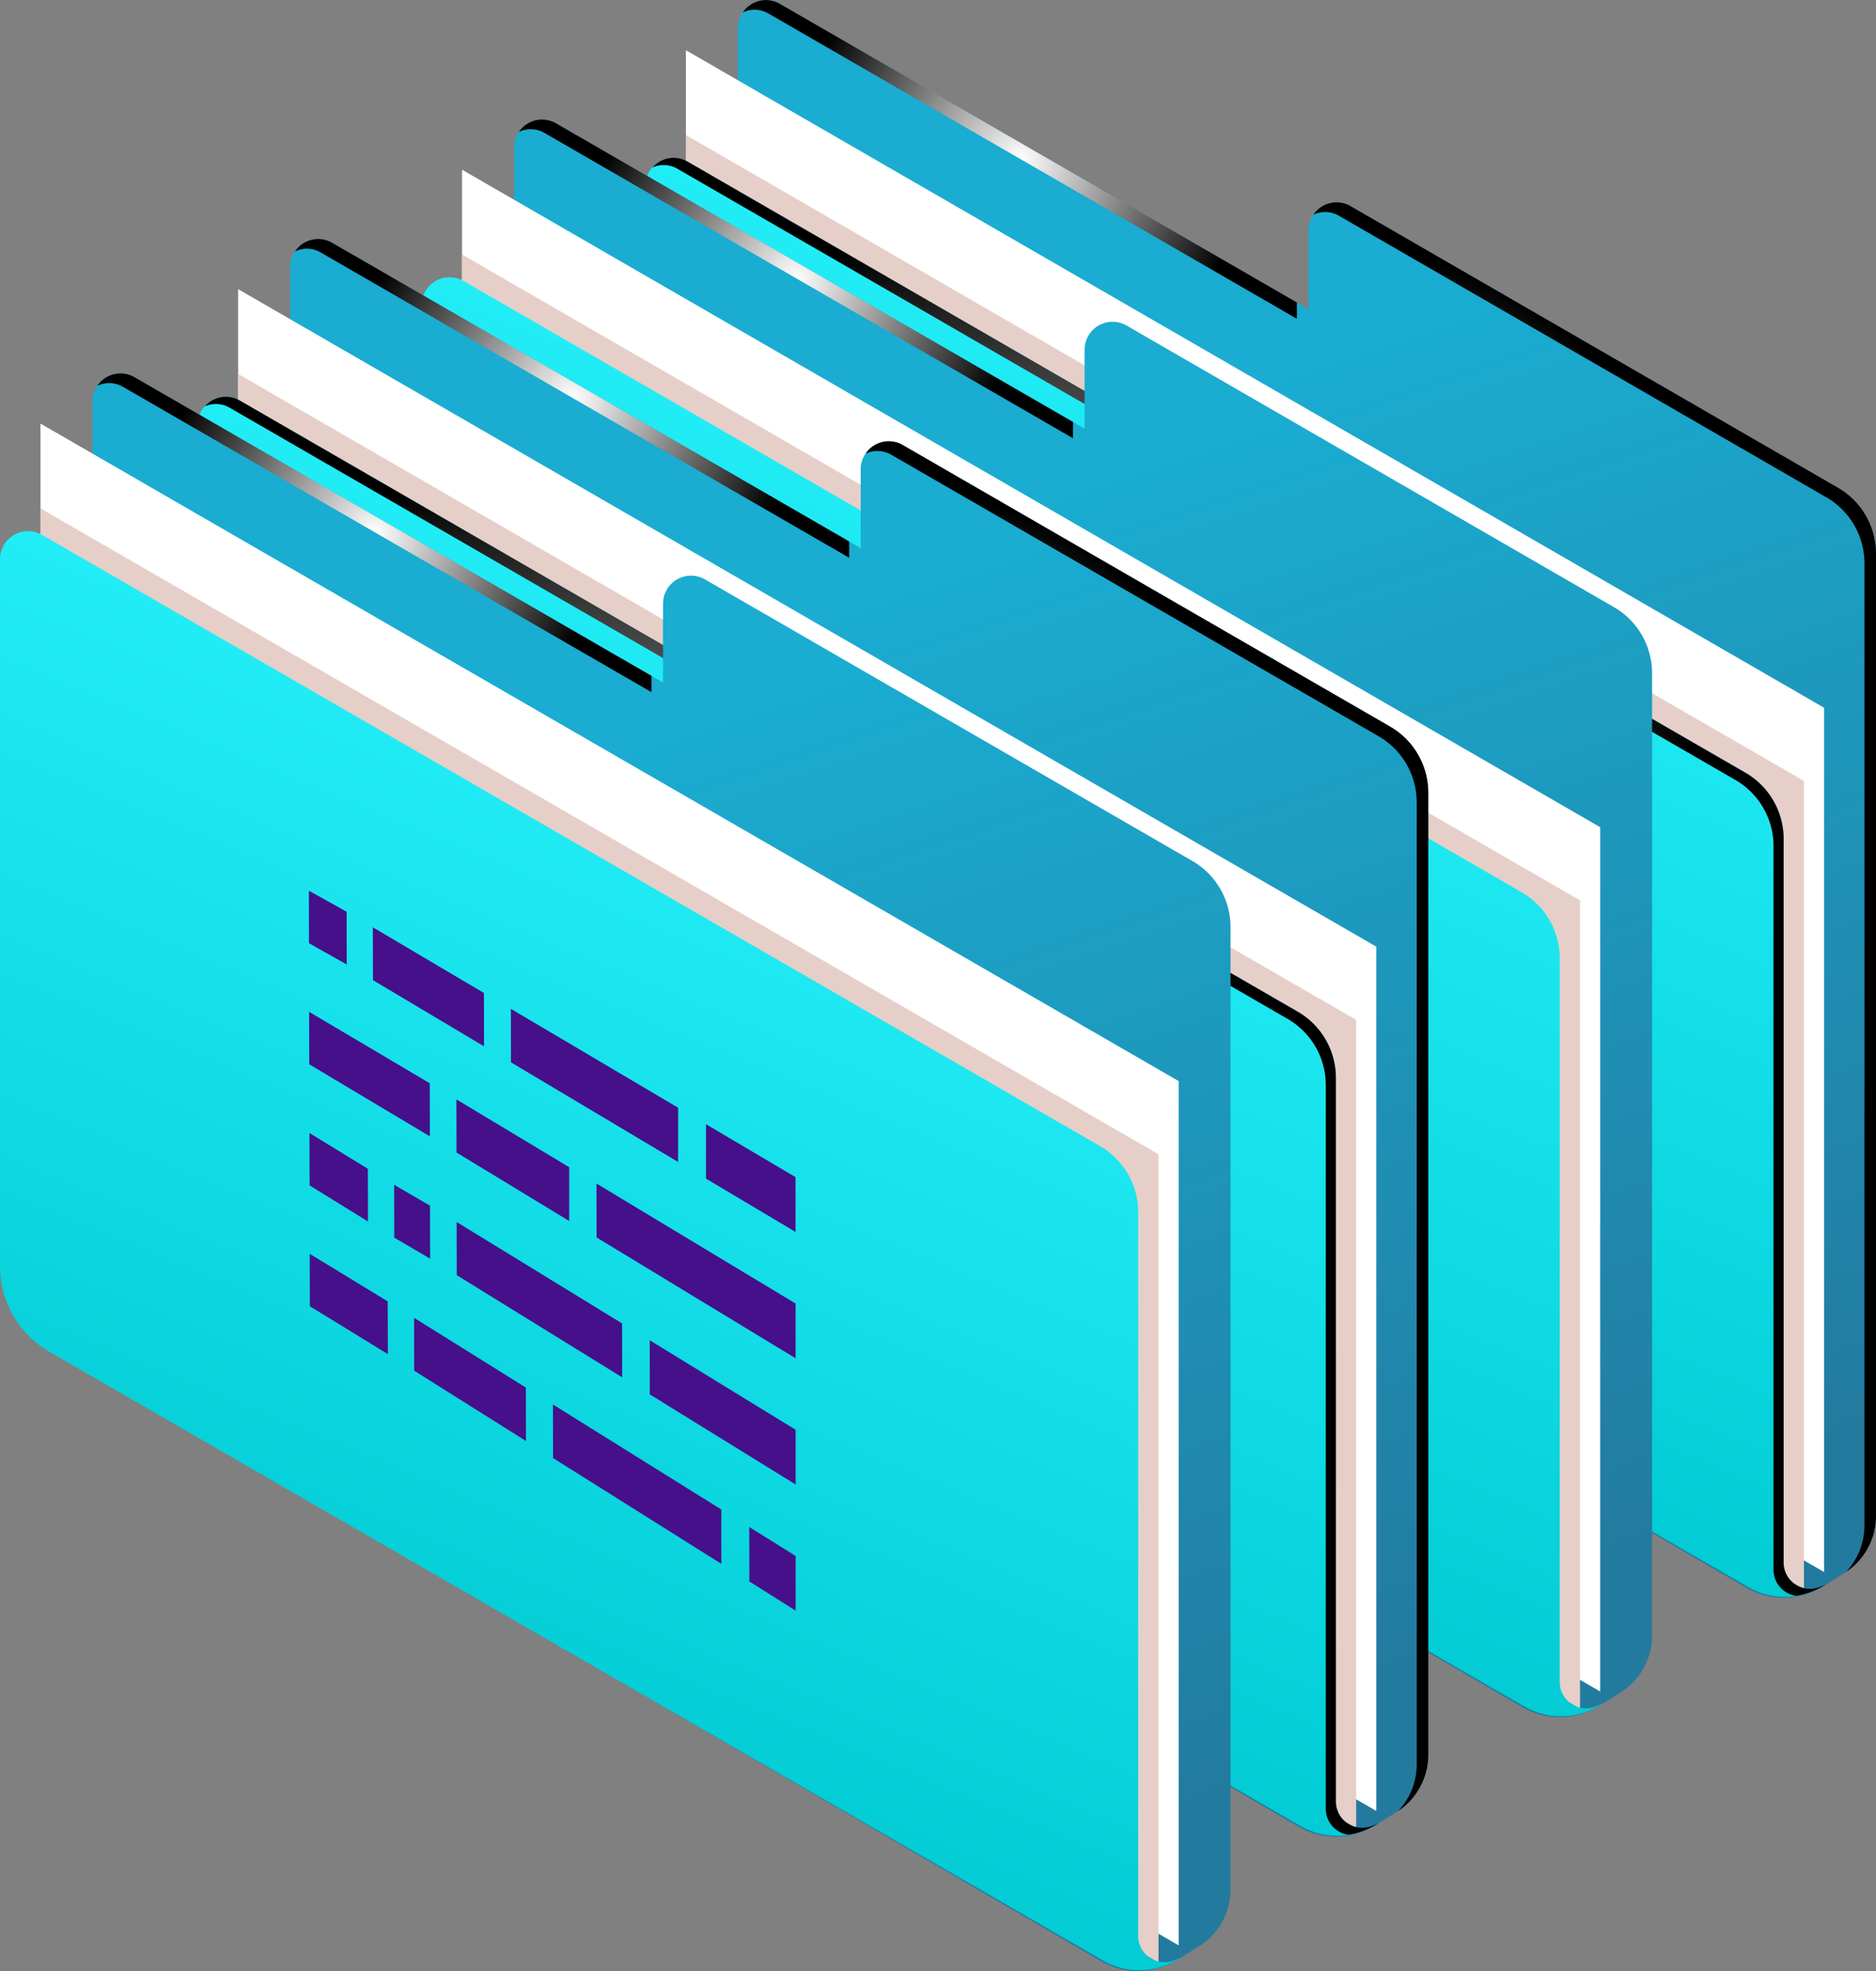 <svg xmlns="http://www.w3.org/2000/svg" xmlns:xlink="http://www.w3.org/1999/xlink" width="125.697" height="131.988" viewBox="0 0 125.697 131.988">
  <rect x="0" y="0" width="125.697" height="131.988" fill="#808080" stroke="none"/>
  <defs>
    <linearGradient id="linear-gradient" x1="0.745" y1="0.955" x2="0.565" y2="0.208" gradientUnits="objectBoundingBox">
      <stop offset="0" stop-color="#237a9f"/>
      <stop offset="1" stop-color="#1aacd1"/>
    </linearGradient>
    <radialGradient id="radial-gradient" cx="0.5" cy="0.5" r="0.709" gradientTransform="translate(0.213) scale(0.575 1)" gradientUnits="objectBoundingBox">
      <stop offset="0" stop-color="#fff"/>
      <stop offset="1"/>
    </radialGradient>
    <radialGradient id="radial-gradient-2" cx="0.295" cy="0.328" r="0.298" gradientTransform="translate(-0.717) scale(2.433 1)" xlink:href="#radial-gradient"/>
    <linearGradient id="linear-gradient-2" x1="0.411" y1="0.869" x2="0.687" y2="0.047" gradientUnits="objectBoundingBox">
      <stop offset="0" stop-color="#00c9d2"/>
      <stop offset="1" stop-color="#2af6ff"/>
    </linearGradient>
    <radialGradient id="radial-gradient-3" cx="0.364" cy="0.503" r="0.457" gradientTransform="translate(-0.112) scale(1.224 1)" xlink:href="#radial-gradient"/>
  </defs>
  <g id="Group_13756" data-name="Group 13756" transform="translate(-778 -4596.622)">
    <g id="Group_13755" data-name="Group 13755" transform="translate(445.697 3950.927)">
      <path id="Path_19850" data-name="Path 19850" d="M415.844,661.12V666.4L380.426,645.95a1.875,1.875,0,0,0-2.813,1.626v65.158l67.573,39.278a4.958,4.958,0,0,0,5.1-.072l1.443-.894a4.521,4.521,0,0,0,2.139-3.842v-64.43a5.11,5.11,0,0,0-2.555-4.424l-32.656-18.856A1.877,1.877,0,0,0,415.844,661.12Z" transform="translate(4.128 0)" fill="url(#linear-gradient)"/>
      <g id="Group_13551" data-name="Group 13551" transform="translate(382.071 645.697)" style="mix-blend-mode: color-dodge;isolation: isolate">
        <path id="Path_19851" data-name="Path 19851" d="M379.433,646.593l35.418,20.449V665.95l-34.644-20a1.868,1.868,0,0,0-2.483.576A1.833,1.833,0,0,1,379.433,646.593Z" transform="translate(-377.723 -645.696)" fill="url(#radial-gradient)"/>
        <path id="Path_19852" data-name="Path 19852" d="M425.61,669.32l-32.656-18.856a1.868,1.868,0,0,0-2.483.576,1.842,1.842,0,0,1,1.71.072l32.656,18.853a5.11,5.11,0,0,1,2.555,4.424v64.43a4.531,4.531,0,0,1-1.236,3.107,4.516,4.516,0,0,0,2.01-3.752v-64.43A5.11,5.11,0,0,0,425.61,669.32Z" transform="translate(-352.237 -636.667)" fill="url(#radial-gradient-2)"/>
      </g>
      <path id="Path_19853" data-name="Path 19853" d="M376.452,704.691l76.261,44.029V690.845l-76.261-44.029Z" transform="translate(1.807 2.241)" fill="#fff"/>
      <path id="Path_19854" data-name="Path 19854" d="M376.452,702.835l74.911,43.25V691.96l-74.911-43.25Z" transform="translate(1.807 6.027)" fill="#e6cfc8" style="mix-blend-mode: multiply;isolation: isolate"/>
      <path id="Path_19855" data-name="Path 19855" d="M378.853,704.169l70.587,40.757a4.907,4.907,0,0,0,4.778.069l.462-.249-.483.183a1.758,1.758,0,0,1-2.387-1.644V694.826a5.112,5.112,0,0,0-2.555-4.427l-70.89-40.928a1.877,1.877,0,0,0-2.816,1.626v47.349A6.605,6.605,0,0,0,378.853,704.169Z" transform="translate(0 7.041)" fill="url(#linear-gradient-2)"/>
      <path id="Path_19856" data-name="Path 19856" d="M453.879,744.927a1.758,1.758,0,0,1-2.387-1.644V694.825a5.111,5.111,0,0,0-2.555-4.427l-70.89-40.928a1.86,1.86,0,0,0-2.339.393,1.845,1.845,0,0,1,1.662.09l70.89,40.928a5.115,5.115,0,0,1,2.555,4.427V743.77a1.76,1.76,0,0,0,1.518,1.742,4.9,4.9,0,0,0,1.569-.519l.462-.249Z" transform="translate(0.318 7.042)" fill="url(#radial-gradient-3)" style="mix-blend-mode: color-dodge;isolation: isolate"/>
      <g id="Group_13593" data-name="Group 13593" transform="translate(9.127 24.611)">
        <path id="Path_19953" data-name="Path 19953" d="M390.1,667.332l-6.455-3.5-.158,3.824,5.677,3.077-.16,3.813-5.68-3.082-.255,5.974-3.647-1.978.736-17.414,10.1,5.475Z" transform="translate(0 0)" fill="#45108a"/>
        <path id="Path_19954" data-name="Path 19954" d="M391.658,682.1l-2.141-5.893-1.984-1.076-.2,4.626-3.647-1.975.739-17.417,5.888,3.2a10.347,10.347,0,0,1,4.894,5.727,10.151,10.151,0,0,1,.553,3.815,5.613,5.613,0,0,1-.8,2.958,2.628,2.628,0,0,1-1.953,1.173l2.543,6.978Zm.426-10.992a4.149,4.149,0,0,0-.484-2.194,4,4,0,0,0-1.668-1.6l-2.022-1.1-.216,5.1,2.022,1.1q1.133.61,1.724.246A1.809,1.809,0,0,0,392.084,671.1Z" transform="translate(7.541 4.086)" fill="#45108a"/>
        <path id="Path_19955" data-name="Path 19955" d="M392.382,678.585l6.729,3.649-.161,3.813-10.339-5.605.739-17.414,10.1,5.475-.16,3.813-6.5-3.522-.122,2.93,5.719,3.1-.155,3.688-5.722-3.1Z" transform="translate(16.235 8.8)" fill="#45108a"/>
        <path id="Path_19956" data-name="Path 19956" d="M396.846,681.009l6.731,3.65-.163,3.81-10.337-5.605.739-17.414,10.1,5.478-.163,3.81-6.494-3.522-.122,2.93,5.719,3.1-.155,3.688-5.722-3.1Z" transform="translate(24.127 13.077)" fill="#45108a"/>
      </g>
    </g>
    <g id="Group_13757" data-name="Group 13757" transform="translate(430.697 3958.927)">
      <path id="Path_19850-2" data-name="Path 19850" d="M415.844,661.12V666.4L380.426,645.95a1.875,1.875,0,0,0-2.813,1.626v65.158l67.573,39.278a4.958,4.958,0,0,0,5.1-.072l1.443-.894a4.521,4.521,0,0,0,2.139-3.842v-64.43a5.11,5.11,0,0,0-2.555-4.424l-32.656-18.856A1.877,1.877,0,0,0,415.844,661.12Z" transform="translate(4.128 0)" fill="url(#linear-gradient)"/>
      <g id="Group_13551-2" data-name="Group 13551" transform="translate(382.071 645.697)" style="mix-blend-mode: color-dodge;isolation: isolate">
        <path id="Path_19851-2" data-name="Path 19851" d="M379.433,646.593l35.418,20.449V665.95l-34.644-20a1.868,1.868,0,0,0-2.483.576A1.833,1.833,0,0,1,379.433,646.593Z" transform="translate(-377.723 -645.696)" fill="url(#radial-gradient)"/>
        <path id="Path_19852-2" data-name="Path 19852" d="M425.61,669.32l-32.656-18.856a1.868,1.868,0,0,0-2.483.576,1.842,1.842,0,0,1,1.71.072l32.656,18.853a5.11,5.11,0,0,1,2.555,4.424v64.43a4.531,4.531,0,0,1-1.236,3.107,4.516,4.516,0,0,0,2.01-3.752v-64.43A5.11,5.11,0,0,0,425.61,669.32Z" transform="translate(-352.237 -636.667)" fill="url(#radial-gradient-2)"/>
      </g>
      <path id="Path_19853-2" data-name="Path 19853" d="M376.452,704.691l76.261,44.029V690.845l-76.261-44.029Z" transform="translate(1.807 2.241)" fill="#fff"/>
      <path id="Path_19854-2" data-name="Path 19854" d="M376.452,702.835l74.911,43.25V691.96l-74.911-43.25Z" transform="translate(1.807 6.027)" fill="#e6cfc8" style="mix-blend-mode: multiply;isolation: isolate"/>
      <path id="Path_19855-2" data-name="Path 19855" d="M378.853,704.169l70.587,40.757a4.907,4.907,0,0,0,4.778.069l.462-.249-.483.183a1.758,1.758,0,0,1-2.387-1.644V694.826a5.112,5.112,0,0,0-2.555-4.427l-70.89-40.928a1.877,1.877,0,0,0-2.816,1.626v47.349A6.605,6.605,0,0,0,378.853,704.169Z" transform="translate(0 7.041)" fill="url(#linear-gradient-2)"/>
      <path id="Path_19856-2" data-name="Path 19856" d="M453.879,744.927a1.758,1.758,0,0,1-2.387-1.644V694.825a5.111,5.111,0,0,0-2.555-4.427l-70.89-40.928a1.86,1.86,0,0,0-2.339.393,1.845,1.845,0,0,1,1.662.09l70.89,40.928a5.115,5.115,0,0,1,2.555,4.427V743.77a1.76,1.76,0,0,0,1.518,1.742,4.9,4.9,0,0,0,1.569-.519l.462-.249Z" transform="translate(0.318 7.042)" fill="url(#radial-gradient-3)" style="mix-blend-mode: color-dodge;isolation: isolate"/>
      <g id="Group_13593-2" data-name="Group 13593" transform="translate(9.127 24.611)">
        <path id="Path_19953-2" data-name="Path 19953" d="M390.1,667.332l-6.455-3.5-.158,3.824,5.677,3.077-.16,3.813-5.68-3.082-.255,5.974-3.647-1.978.736-17.414,10.1,5.475Z" transform="translate(0 0)" fill="#45108a"/>
        <path id="Path_19954-2" data-name="Path 19954" d="M391.658,682.1l-2.141-5.893-1.984-1.076-.2,4.626-3.647-1.975.739-17.417,5.888,3.2a10.347,10.347,0,0,1,4.894,5.727,10.151,10.151,0,0,1,.553,3.815,5.613,5.613,0,0,1-.8,2.958,2.628,2.628,0,0,1-1.953,1.173l2.543,6.978Zm.426-10.992a4.149,4.149,0,0,0-.484-2.194,4,4,0,0,0-1.668-1.6l-2.022-1.1-.216,5.1,2.022,1.1q1.133.61,1.724.246A1.809,1.809,0,0,0,392.084,671.1Z" transform="translate(7.541 4.086)" fill="#45108a"/>
        <path id="Path_19955-2" data-name="Path 19955" d="M392.382,678.585l6.729,3.649-.161,3.813-10.339-5.605.739-17.414,10.1,5.475-.16,3.813-6.5-3.522-.122,2.93,5.719,3.1-.155,3.688-5.722-3.1Z" transform="translate(16.235 8.8)" fill="#45108a"/>
        <path id="Path_19956-2" data-name="Path 19956" d="M396.846,681.009l6.731,3.65-.163,3.81-10.337-5.605.739-17.414,10.1,5.478-.163,3.81-6.494-3.522-.122,2.93,5.719,3.1-.155,3.688-5.722-3.1Z" transform="translate(24.127 13.077)" fill="#45108a"/>
      </g>
    </g>
    <g id="Group_13751" data-name="Group 13751" transform="translate(415.697 3966.927)">
      <path id="Path_19850-3" data-name="Path 19850" d="M415.844,661.12V666.4L380.426,645.95a1.875,1.875,0,0,0-2.813,1.626v65.158l67.573,39.278a4.958,4.958,0,0,0,5.1-.072l1.443-.894a4.521,4.521,0,0,0,2.139-3.842v-64.43a5.11,5.11,0,0,0-2.555-4.424l-32.656-18.856A1.877,1.877,0,0,0,415.844,661.12Z" transform="translate(4.128 0)" fill="url(#linear-gradient)"/>
      <g id="Group_13551-3" data-name="Group 13551" transform="translate(382.071 645.697)" style="mix-blend-mode: color-dodge;isolation: isolate">
        <path id="Path_19851-3" data-name="Path 19851" d="M379.433,646.593l35.418,20.449V665.95l-34.644-20a1.868,1.868,0,0,0-2.483.576A1.833,1.833,0,0,1,379.433,646.593Z" transform="translate(-377.723 -645.696)" fill="url(#radial-gradient)"/>
        <path id="Path_19852-3" data-name="Path 19852" d="M425.61,669.32l-32.656-18.856a1.868,1.868,0,0,0-2.483.576,1.842,1.842,0,0,1,1.71.072l32.656,18.853a5.11,5.11,0,0,1,2.555,4.424v64.43a4.531,4.531,0,0,1-1.236,3.107,4.516,4.516,0,0,0,2.01-3.752v-64.43A5.11,5.11,0,0,0,425.61,669.32Z" transform="translate(-352.237 -636.667)" fill="url(#radial-gradient-2)"/>
      </g>
      <path id="Path_19853-3" data-name="Path 19853" d="M376.452,704.691l76.261,44.029V690.845l-76.261-44.029Z" transform="translate(1.807 2.241)" fill="#fff"/>
      <path id="Path_19854-3" data-name="Path 19854" d="M376.452,702.835l74.911,43.25V691.96l-74.911-43.25Z" transform="translate(1.807 6.027)" fill="#e6cfc8" style="mix-blend-mode: multiply;isolation: isolate"/>
      <path id="Path_19855-3" data-name="Path 19855" d="M378.853,704.169l70.587,40.757a4.907,4.907,0,0,0,4.778.069l.462-.249-.483.183a1.758,1.758,0,0,1-2.387-1.644V694.826a5.112,5.112,0,0,0-2.555-4.427l-70.89-40.928a1.877,1.877,0,0,0-2.816,1.626v47.349A6.605,6.605,0,0,0,378.853,704.169Z" transform="translate(0 7.041)" fill="url(#linear-gradient-2)"/>
      <path id="Path_19856-3" data-name="Path 19856" d="M453.879,744.927a1.758,1.758,0,0,1-2.387-1.644V694.825a5.111,5.111,0,0,0-2.555-4.427l-70.89-40.928a1.86,1.86,0,0,0-2.339.393,1.845,1.845,0,0,1,1.662.09l70.89,40.928a5.115,5.115,0,0,1,2.555,4.427V743.77a1.76,1.76,0,0,0,1.518,1.742,4.9,4.9,0,0,0,1.569-.519l.462-.249Z" transform="translate(0.318 7.042)" fill="url(#radial-gradient-3)" style="mix-blend-mode: color-dodge;isolation: isolate"/>
      <g id="Group_13593-3" data-name="Group 13593" transform="translate(9.127 24.611)">
        <path id="Path_19953-3" data-name="Path 19953" d="M390.1,667.332l-6.455-3.5-.158,3.824,5.677,3.077-.16,3.813-5.68-3.082-.255,5.974-3.647-1.978.736-17.414,10.1,5.475Z" transform="translate(0 0)" fill="#45108a"/>
        <path id="Path_19954-3" data-name="Path 19954" d="M391.658,682.1l-2.141-5.893-1.984-1.076-.2,4.626-3.647-1.975.739-17.417,5.888,3.2a10.347,10.347,0,0,1,4.894,5.727,10.151,10.151,0,0,1,.553,3.815,5.613,5.613,0,0,1-.8,2.958,2.628,2.628,0,0,1-1.953,1.173l2.543,6.978Zm.426-10.992a4.149,4.149,0,0,0-.484-2.194,4,4,0,0,0-1.668-1.6l-2.022-1.1-.216,5.1,2.022,1.1q1.133.61,1.724.246A1.809,1.809,0,0,0,392.084,671.1Z" transform="translate(7.541 4.086)" fill="#45108a"/>
        <path id="Path_19955-3" data-name="Path 19955" d="M392.382,678.585l6.729,3.649-.161,3.813-10.339-5.605.739-17.414,10.1,5.475-.16,3.813-6.5-3.522-.122,2.93,5.719,3.1-.155,3.688-5.722-3.1Z" transform="translate(16.235 8.8)" fill="#45108a"/>
        <path id="Path_19956-3" data-name="Path 19956" d="M396.846,681.009l6.731,3.65-.163,3.81-10.337-5.605.739-17.414,10.1,5.478-.163,3.81-6.494-3.522-.122,2.93,5.719,3.1-.155,3.688-5.722-3.1Z" transform="translate(24.127 13.077)" fill="#45108a"/>
      </g>
    </g>
    <g id="Group_13752" data-name="Group 13752" transform="translate(402.452 3975.927)">
      <path id="Path_19850-4" data-name="Path 19850" d="M415.844,661.12V666.4L380.426,645.95a1.875,1.875,0,0,0-2.813,1.626v65.158l67.573,39.278a4.958,4.958,0,0,0,5.1-.072l1.443-.894a4.521,4.521,0,0,0,2.139-3.842v-64.43a5.11,5.11,0,0,0-2.555-4.424l-32.656-18.856A1.877,1.877,0,0,0,415.844,661.12Z" transform="translate(4.128 0)" fill="url(#linear-gradient)"/>
      <g id="Group_13551-4" data-name="Group 13551" transform="translate(382.071 645.697)" style="mix-blend-mode: color-dodge;isolation: isolate">
        <path id="Path_19851-4" data-name="Path 19851" d="M379.433,646.593l35.418,20.449V665.95l-34.644-20a1.868,1.868,0,0,0-2.483.576A1.833,1.833,0,0,1,379.433,646.593Z" transform="translate(-377.723 -645.696)" fill="url(#radial-gradient)"/>
        <path id="Path_19852-4" data-name="Path 19852" d="M425.61,669.32l-32.656-18.856a1.868,1.868,0,0,0-2.483.576,1.842,1.842,0,0,1,1.71.072l32.656,18.853a5.11,5.11,0,0,1,2.555,4.424v64.43a4.531,4.531,0,0,1-1.236,3.107,4.516,4.516,0,0,0,2.01-3.752v-64.43A5.11,5.11,0,0,0,425.61,669.32Z" transform="translate(-352.237 -636.667)" fill="url(#radial-gradient-2)"/>
      </g>
      <path id="Path_19853-4" data-name="Path 19853" d="M376.452,704.691l76.261,44.029V690.845l-76.261-44.029Z" transform="translate(1.807 2.241)" fill="#fff"/>
      <path id="Path_19854-4" data-name="Path 19854" d="M376.452,702.835l74.911,43.25V691.96l-74.911-43.25Z" transform="translate(1.807 6.027)" fill="#e6cfc8" style="mix-blend-mode: multiply;isolation: isolate"/>
      <path id="Path_19855-4" data-name="Path 19855" d="M378.853,704.169l70.587,40.757a4.907,4.907,0,0,0,4.778.069l.462-.249-.483.183a1.758,1.758,0,0,1-2.387-1.644V694.826a5.112,5.112,0,0,0-2.555-4.427l-70.89-40.928a1.877,1.877,0,0,0-2.816,1.626v47.349A6.605,6.605,0,0,0,378.853,704.169Z" transform="translate(0 7.041)" fill="url(#linear-gradient-2)"/>
      <path id="Path_19856-4" data-name="Path 19856" d="M453.879,744.927a1.758,1.758,0,0,1-2.387-1.644V694.825a5.111,5.111,0,0,0-2.555-4.427l-70.89-40.928a1.86,1.86,0,0,0-2.339.393,1.845,1.845,0,0,1,1.662.09l70.89,40.928a5.115,5.115,0,0,1,2.555,4.427V743.77a1.76,1.76,0,0,0,1.518,1.742,4.9,4.9,0,0,0,1.569-.519l.462-.249Z" transform="translate(0.318 7.042)" fill="url(#radial-gradient-3)" style="mix-blend-mode: color-dodge;isolation: isolate"/>
      <g id="Group_13739" data-name="Group 13739" transform="translate(154.263 265.109)">
        <path id="Path_20369" data-name="Path 20369" d="M245.047,422.1l.006,3.559,11.083,6.84-.006-3.607Z" transform="translate(6.835 15.314)" fill="#45108a"/>
        <path id="Path_20370" data-name="Path 20370" d="M245.042,419.556l.007,3.559L252.6,427.7l0-3.6Z" transform="translate(6.824 9.647)" fill="#45108a"/>
        <path id="Path_20371" data-name="Path 20371" d="M247.045,425.883l.006,3.585,11.274,7.082,0-3.636Z" transform="translate(11.29 23.752)" fill="#45108a"/>
        <path id="Path_20372" data-name="Path 20372" d="M243.308,415.988l.01,3.54,7.441,4.431-.007-3.572Z" transform="translate(2.958 1.692)" fill="#45108a"/>
        <path id="Path_20373" data-name="Path 20373" d="M246.172,417.679l.006,3.581,11.2,6.672,0-3.633Z" transform="translate(9.343 5.462)" fill="#45108a"/>
        <path id="Path_20375" data-name="Path 20375" d="M251.659,432.331l-.006-3.575-7.489-4.67.006,3.539Z" transform="translate(4.867 19.746)" fill="#45108a"/>
        <path id="Path_20376" data-name="Path 20376" d="M246.159,426.269l-.007-3.549-2.4-1.392.006,3.536Z" transform="translate(3.944 13.597)" fill="#45108a"/>
        <path id="Path_20377" data-name="Path 20377" d="M247.223,425.94,242,422.759l.007,3.507,5.228,3.207Z" transform="translate(0.038 16.788)" fill="#45108a"/>
        <path id="Path_20378" data-name="Path 20378" d="M249.055,428.171l9.776,6.036,0-3.662-9.775-5.994Z" transform="translate(15.764 20.783)" fill="#45108a"/>
        <path id="Path_20379" data-name="Path 20379" d="M251.122,432.069l3.1,1.951v-3.659l-3.107-1.938Z" transform="translate(20.372 29.415)" fill="#45108a"/>
        <path id="Path_20380" data-name="Path 20380" d="M247.955,424.909,261.289,433l0-3.665L247.948,421.3Z" transform="translate(13.303 13.539)" fill="#45108a"/>
        <path id="Path_20381" data-name="Path 20381" d="M244.51,416.64l-2.529-1.411.006,3.517,2.529,1.424Z" transform="translate(0 0)" fill="#45108a"/>
        <path id="Path_20382" data-name="Path 20382" d="M250.22,420.071l0,3.643,6,3.569,0-3.669Z" transform="translate(18.368 10.795)" fill="#45108a"/>
        <path id="Path_20384" data-name="Path 20384" d="M250.069,422.524l-8.083-4.783.01,3.514,8.08,4.822Z" transform="translate(0.011 5.6)" fill="#45108a"/>
        <path id="Path_20385" data-name="Path 20385" d="M245.907,422.65l-3.914-2.4.01,3.51,3.911,2.416Z" transform="translate(0.027 11.203)" fill="#45108a"/>
      </g>
    </g>
  </g>
</svg>